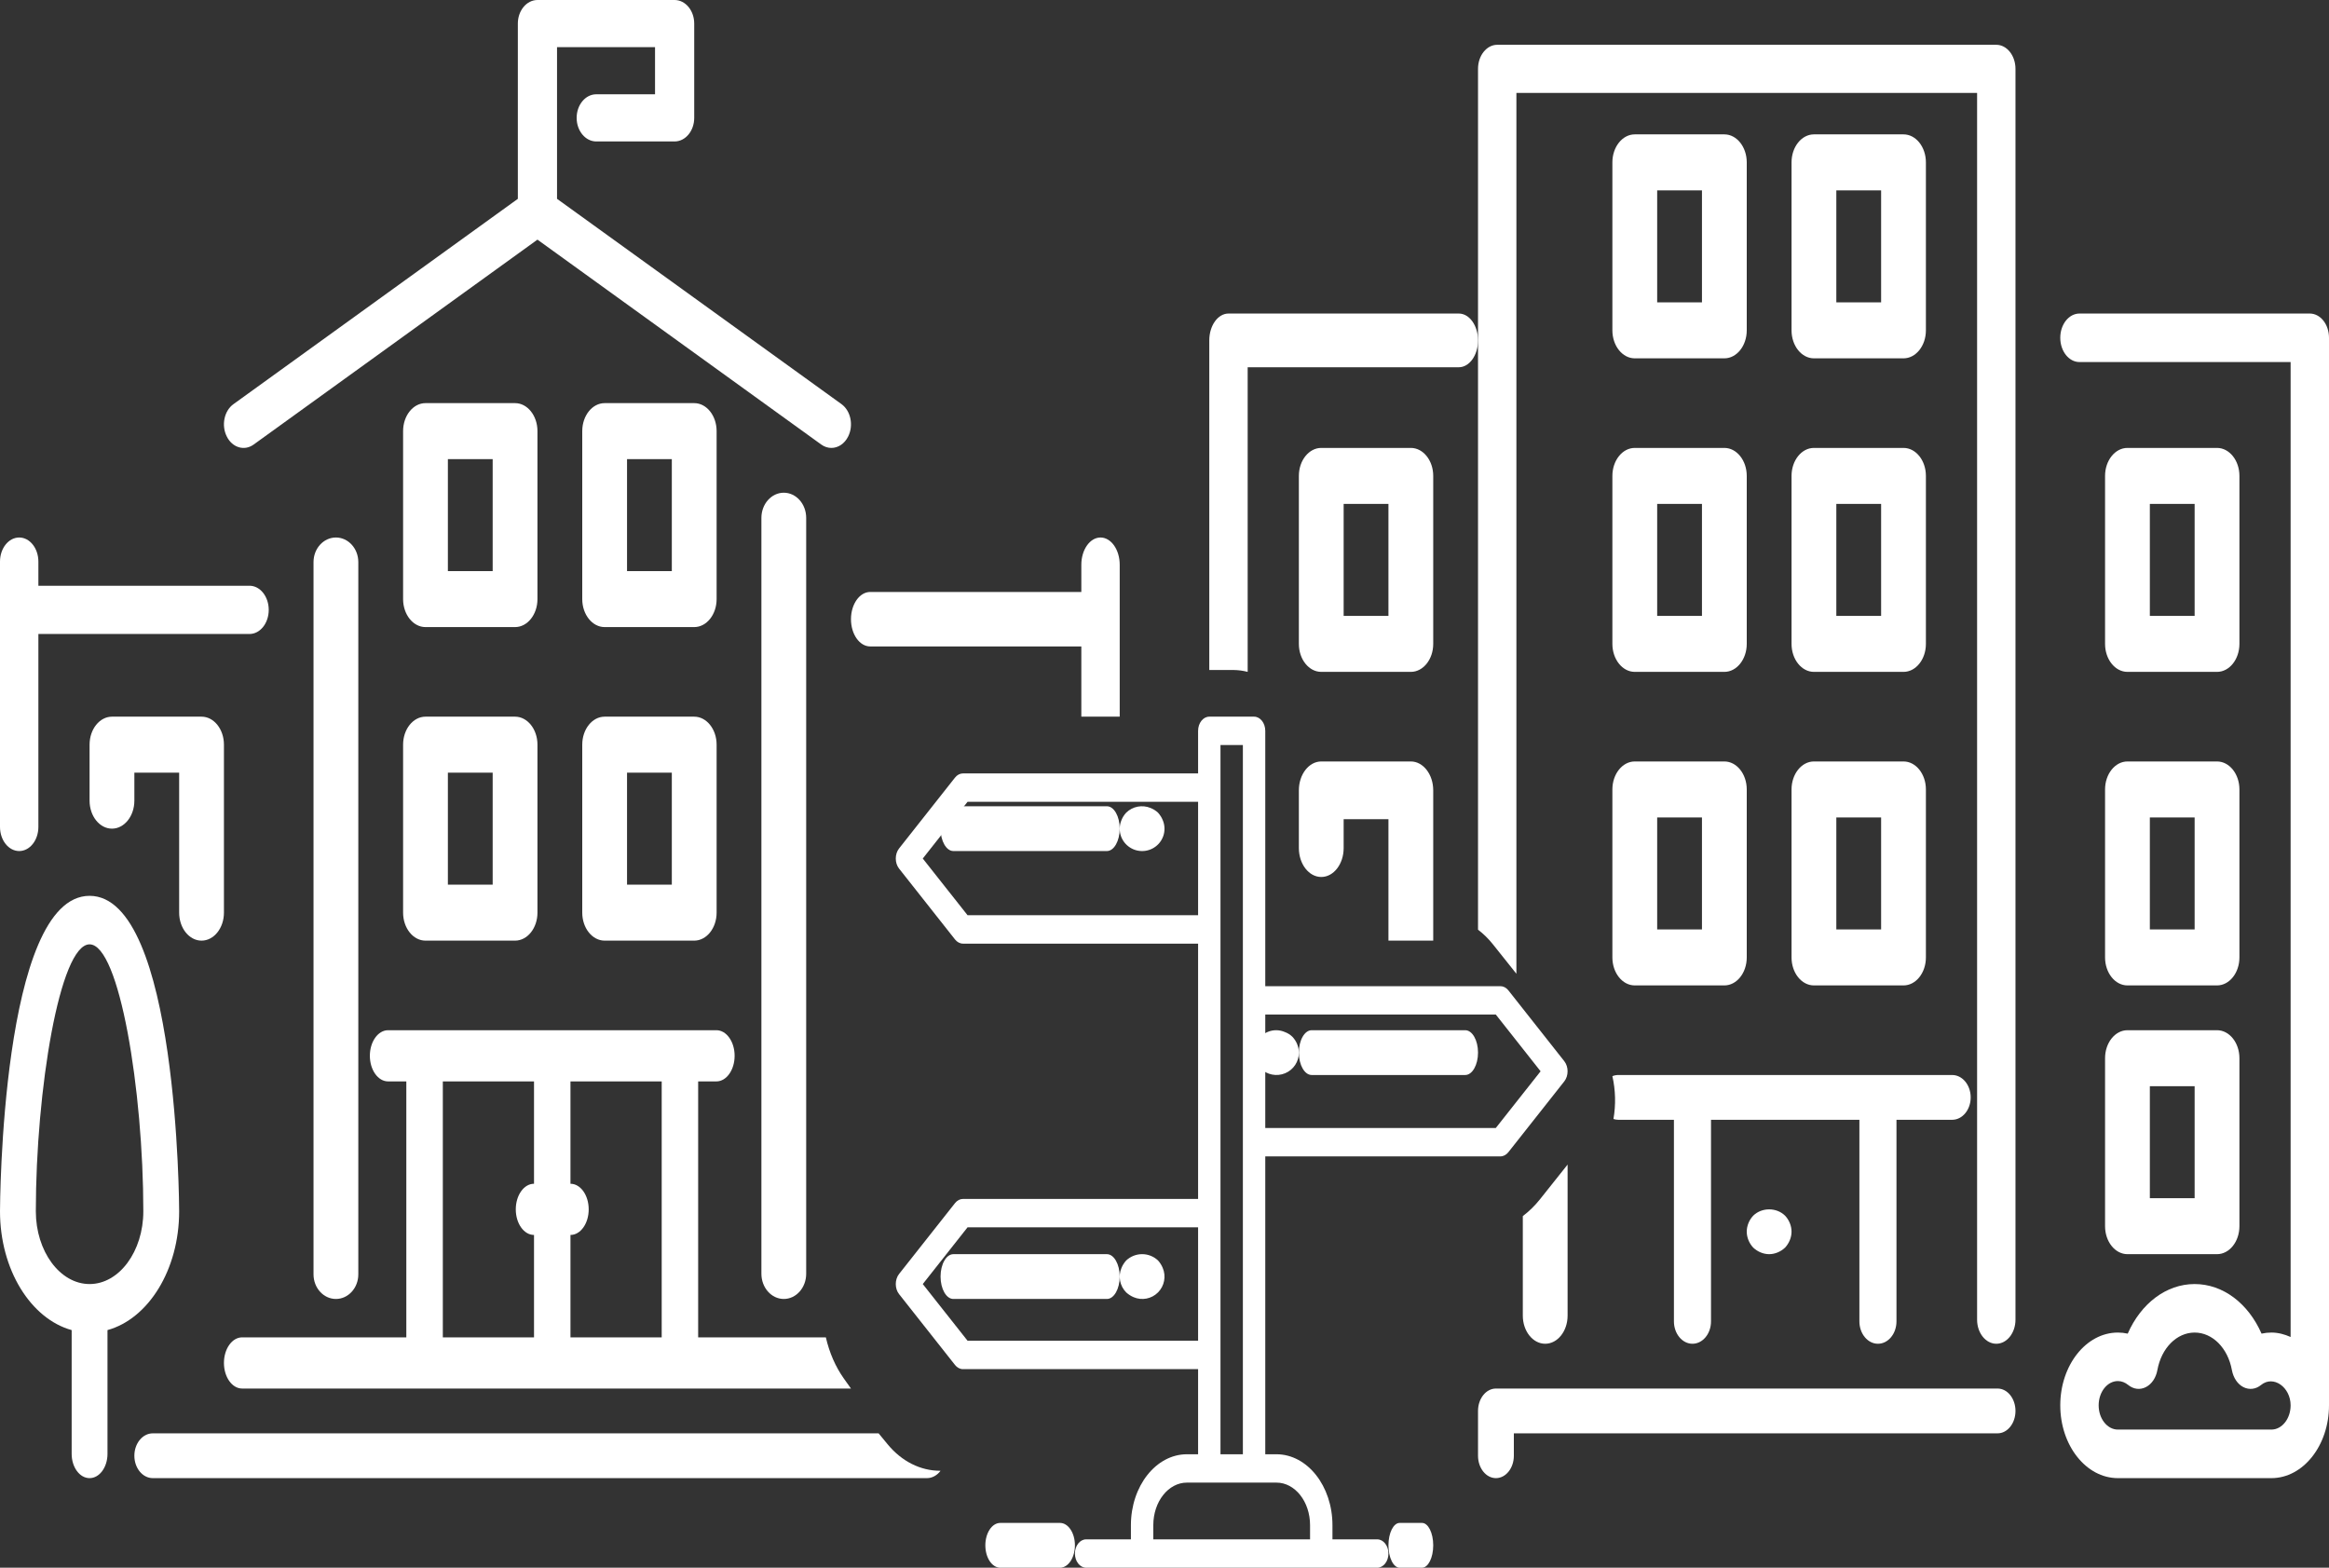 <?xml version="1.0" encoding="UTF-8"?>
<svg width="52px" height="35px" viewBox="0 0 52 35" version="1.1" xmlns="http://www.w3.org/2000/svg" xmlns:xlink="http://www.w3.org/1999/xlink">
    <rect x="0" y="0" width="52" height="35" fill="#333333" stroke="none"/>
    <!-- Generator: Sketch 52.4 (67378) - http://www.bohemiancoding.com/sketch -->
    <title>Artboard</title>
    <desc>Created with Sketch.</desc>
    <g id="Artboard" stroke="none" stroke-width="1" fill="none" fill-rule="evenodd">
        <g id="icon-city" fill="#FFFFFF">
            <path d="M24.714,18 L21.286,18 C21.128,18 21,18.224 21,18.5 C21,18.776 21.128,19 21.286,19 L24.714,19 C24.872,19 25,18.776 25,18.5 C25,18.224 24.872,18 24.714,18 Z" id="Path"></path>
            <path d="M25.855,18.143 C25.807,18.099 25.751,18.063 25.69,18.039 C25.504,17.961 25.289,18.002 25.145,18.143 C25.1,18.191 25.064,18.247 25.04,18.308 C24.951,18.516 25.014,18.758 25.194,18.896 C25.374,19.035 25.626,19.035 25.806,18.896 C25.986,18.758 26.049,18.516 25.96,18.308 C25.935,18.247 25.899,18.192 25.855,18.143 Z" id="Path"></path>
            <path d="M24.714,28 L21.286,28 C21.128,28 21,28.224 21,28.5 C21,28.776 21.128,29 21.286,29 L24.714,29 C24.872,29 25,28.776 25,28.5 C25,28.224 24.872,28 24.714,28 Z" id="Path"></path>
            <path d="M25.855,28.14 C25.655,27.953 25.346,27.953 25.145,28.14 C25.101,28.189 25.065,28.245 25.04,28.306 C24.96,28.493 25.002,28.71 25.145,28.854 C25.194,28.898 25.249,28.934 25.31,28.96 C25.496,29.04 25.712,28.998 25.855,28.854 C25.998,28.71 26.04,28.493 25.96,28.306 C25.935,28.245 25.899,28.189 25.855,28.14 Z" id="Path"></path>
            <path d="M33.677,22.109 C33.63,22.05 33.566,22.017 33.5,22.017 L28.25,22.017 L28.25,16.317 C28.25,16.142 28.138,16 28,16 L27,16 C26.862,16 26.75,16.142 26.75,16.317 L26.75,17.267 L21.5,17.267 C21.434,17.267 21.37,17.3 21.323,17.36 L20.073,18.943 C19.976,19.067 19.976,19.267 20.073,19.391 L21.323,20.974 C21.37,21.033 21.434,21.067 21.5,21.067 L26.75,21.067 L26.75,26.767 L21.5,26.767 C21.434,26.767 21.37,26.8 21.323,26.86 L20.073,28.443 C19.976,28.567 19.976,28.767 20.073,28.891 L21.323,30.474 C21.37,30.533 21.434,30.567 21.5,30.567 L26.75,30.567 L26.75,32.467 L26.5,32.467 C25.81,32.468 25.251,33.176 25.25,34.05 L25.25,34.367 L24.25,34.367 C24.112,34.367 24,34.509 24,34.683 C24,34.858 24.112,35 24.25,35 L30.75,35 C30.888,35 31,34.858 31,34.683 C31,34.509 30.888,34.367 30.75,34.367 L29.75,34.367 L29.75,34.05 C29.749,33.176 29.19,32.468 28.5,32.467 L28.25,32.467 L28.25,25.817 L33.5,25.817 C33.566,25.817 33.63,25.783 33.677,25.724 L34.927,24.141 C35.024,24.017 35.024,23.817 34.927,23.693 L33.677,22.109 Z M21.603,20.433 L20.603,19.167 L21.603,17.9 L26.75,17.9 L26.75,20.433 L21.603,20.433 Z M21.603,29.933 L20.603,28.667 L21.603,27.4 L26.75,27.4 L26.75,29.933 L21.603,29.933 Z M29.25,34.05 L29.25,34.367 L25.75,34.367 L25.75,34.05 C25.75,33.525 26.086,33.1 26.5,33.1 L28.5,33.1 C28.914,33.1 29.25,33.525 29.25,34.05 Z M27.25,32.467 L27.25,16.633 L27.75,16.633 L27.75,32.467 L27.25,32.467 Z M33.397,25.183 L28.25,25.183 L28.25,22.65 L33.397,22.65 L34.397,23.917 L33.397,25.183 Z" id="Shape" fill-rule="nonzero"></path>
            <path d="M32.714,23 L29.286,23 C29.128,23 29,23.224 29,23.5 C29,23.776 29.128,24 29.286,24 L32.714,24 C32.872,24 33,23.776 33,23.5 C33,23.224 32.872,23 32.714,23 Z" id="Path"></path>
            <path d="M28.69,23.042 C28.569,22.988 28.43,22.986 28.307,23.037 C28.184,23.087 28.087,23.186 28.04,23.31 C27.96,23.496 28.002,23.711 28.146,23.854 C28.289,23.997 28.506,24.039 28.693,23.961 C28.881,23.883 29.002,23.7 29,23.498 C28.998,23.367 28.946,23.241 28.855,23.146 C28.808,23.1 28.752,23.065 28.69,23.042 Z" id="Path"></path>
            <path d="M31.75,35 C31.888,35 32,34.776 32,34.5 C32,34.224 31.888,34 31.75,34 L31.25,34 C31.112,34 31,34.224 31,34.5 C31,34.776 31.112,35 31.25,35 L31.75,35 Z" id="Path"></path>
            <path d="M23.667,35 C23.851,35 24,34.776 24,34.5 C24,34.224 23.851,34 23.667,34 L22.333,34 C22.149,34 22,34.224 22,34.5 C22,34.776 22.149,35 22.333,35 L23.667,35 Z" id="Path"></path>
            <path d="M11.5,16 L9.5,16 C9.224,16 9,16.28 9,16.625 L9,20.375 C9,20.72 9.224,21 9.5,21 L11.5,21 C11.776,21 12,20.72 12,20.375 L12,16.625 C12,16.28 11.776,16 11.5,16 Z M11,19.75 L10,19.75 L10,17.25 L11,17.25 L11,19.75 Z" id="Shape" fill-rule="nonzero"></path>
            <path d="M12,9.625 C12,9.28 11.776,9 11.5,9 L9.5,9 C9.224,9 9,9.28 9,9.625 L9,13.375 C9,13.72 9.224,14 9.5,14 L11.5,14 C11.776,14 12,13.72 12,13.375 L12,9.625 Z M11,12.75 L10,12.75 L10,10.25 L11,10.25 L11,12.75 Z" id="Shape" fill-rule="nonzero"></path>
            <path d="M5.663,9.925 L12,5.35 L18.337,9.925 C18.407,9.976 18.486,10 18.562,10 C18.711,10 18.856,9.909 18.937,9.745 C19.062,9.495 18.995,9.172 18.788,9.022 L12.437,4.439 L12.437,1.053 L14.625,1.053 L14.625,2.105 L13.313,2.105 C13.071,2.105 12.875,2.341 12.875,2.632 C12.875,2.922 13.071,3.158 13.313,3.158 L15.062,3.158 C15.304,3.158 15.5,2.922 15.5,2.632 L15.5,0.526 C15.5,0.236 15.304,0 15.062,0 L12,0 C11.758,0 11.562,0.236 11.562,0.526 L11.562,4.439 L5.212,9.023 C5.005,9.172 4.938,9.495 5.063,9.744 C5.186,9.994 5.456,10.075 5.663,9.925 Z" id="Path"></path>
            <path d="M4.5,21 C4.776,21 5,20.72 5,20.375 L5,16.625 C5,16.28 4.776,16 4.5,16 L2.5,16 C2.224,16 2,16.28 2,16.625 L2,17.875 C2,18.22 2.224,18.5 2.5,18.5 C2.776,18.5 3,18.22 3,17.875 L3,17.25 L4,17.25 L4,20.375 C4,20.72 4.224,21 4.5,21 Z" id="Path"></path>
            <path d="M7,12.549 L7,28.451 C7,28.754 7.224,29 7.5,29 C7.776,29 8,28.754 8,28.451 L8,12.549 C8,12.246 7.776,12 7.5,12 C7.224,12 7,12.246 7,12.549 Z" id="Path"></path>
            <path d="M18.439,29.857 L15.588,29.857 L15.588,24.143 L15.995,24.143 C16.22,24.143 16.402,23.887 16.402,23.571 C16.402,23.256 16.22,23 15.995,23 L8.665,23 C8.44,23 8.258,23.256 8.258,23.571 C8.258,23.887 8.44,24.143 8.665,24.143 L9.072,24.143 L9.072,29.857 L5.407,29.857 C5.182,29.857 5,30.113 5,30.428 C5,30.744 5.182,31 5.407,31 L19,31 L18.842,30.778 C18.655,30.515 18.518,30.201 18.439,29.857 Z M11.923,26.428 C11.698,26.428 11.516,26.684 11.516,27 C11.516,27.315 11.698,27.571 11.923,27.571 L11.923,29.857 L9.887,29.857 L9.887,24.143 L11.923,24.143 L11.923,26.428 Z M14.774,29.857 L12.737,29.857 L12.737,27.571 C12.962,27.571 13.144,27.315 13.144,27 C13.144,26.684 12.962,26.428 12.737,26.428 L12.737,24.143 L14.774,24.143 L14.774,29.857 Z" id="Shape" fill-rule="nonzero"></path>
            <path d="M19.817,32.243 L19.617,32 L3.412,32 C3.184,32 3,32.224 3,32.5 C3,32.776 3.184,33 3.412,33 L20.696,33 C20.816,33 20.925,32.936 21,32.836 L20.994,32.836 C20.55,32.836 20.131,32.625 19.817,32.243 Z" id="Path"></path>
            <path d="M25,12.608 C25,12.272 24.808,12 24.571,12 C24.335,12 24.143,12.273 24.143,12.608 L24.143,13.216 L19.429,13.216 C19.192,13.216 19,13.489 19,13.824 C19,14.16 19.192,14.432 19.429,14.432 L24.143,14.432 L24.143,16 L25,16 L25,12.608 Z" id="Path"></path>
            <path d="M15.5,16 L13.5,16 C13.224,16 13,16.28 13,16.625 L13,20.375 C13,20.72 13.224,21 13.5,21 L15.5,21 C15.776,21 16,20.72 16,20.375 L16,16.625 C16,16.28 15.776,16 15.5,16 Z M15,19.75 L14,19.75 L14,17.25 L15,17.25 L15,19.75 Z" id="Shape" fill-rule="nonzero"></path>
            <path d="M4,27.042 C4,26.971 3.977,20 2,20 C0.023,20 0,26.971 0,27.042 C0,28.35 0.689,29.443 1.6,29.695 L1.6,32.458 C1.6,32.757 1.779,33 2,33 C2.221,33 2.4,32.757 2.4,32.458 L2.4,29.695 C3.312,29.443 4,28.35 4,27.042 Z M2,28.667 C1.339,28.667 0.8,27.937 0.8,27.042 C0.8,24.343 1.335,21.083 2,21.083 C2.665,21.083 3.2,24.343 3.2,27.042 C3.2,27.937 2.662,28.667 2,28.667 Z" id="Shape" fill-rule="nonzero"></path>
            <path d="M17,11.562 L17,28.437 C17,28.748 17.224,29 17.5,29 C17.776,29 18,28.748 18,28.437 L18,11.562 C18,11.252 17.776,11 17.5,11 C17.224,11 17,11.252 17,11.562 Z" id="Path"></path>
            <path d="M16,9.625 C16,9.28 15.776,9 15.5,9 L13.5,9 C13.224,9 13,9.28 13,9.625 L13,13.375 C13,13.72 13.224,14 13.5,14 L15.5,14 C15.776,14 16,13.72 16,13.375 L16,9.625 Z M15,12.75 L14,12.75 L14,10.25 L15,10.25 L15,12.75 Z" id="Shape" fill-rule="nonzero"></path>
            <path d="M0.429,19 C0.665,19 0.857,18.759 0.857,18.461 L0.857,14.154 L5.571,14.154 C5.808,14.154 6,13.913 6,13.616 C6,13.318 5.808,13.077 5.571,13.077 L0.857,13.077 L0.857,12.539 C0.857,12.241 0.665,12 0.429,12 C0.192,12 0,12.241 0,12.538 L0,18.461 C-2.73895789e-15,18.759 0.192,19 0.429,19 Z" id="Path"></path>
            <path d="M44.6,31 L33.4,31 C33.179,31 33,31.224 33,31.5 L33,32.5 C33,32.776 33.179,33 33.4,33 C33.621,33 33.8,32.776 33.8,32.5 L33.8,32 L44.6,32 C44.821,32 45,31.776 45,31.5 C45,31.224 44.821,31 44.6,31 Z" id="Path"></path>
            <path d="M39,10.625 C39,10.28 38.776,10 38.5,10 L36.5,10 C36.224,10 36,10.28 36,10.625 L36,14.375 C36,14.72 36.224,15 36.5,15 L38.5,15 C38.776,15 39,14.72 39,14.375 L39,10.625 Z M38,13.75 L37,13.75 L37,11.25 L38,11.25 L38,13.75 Z" id="Shape" fill-rule="nonzero"></path>
            <path d="M27.857,15 L27.857,8.199 L32.571,8.199 C32.808,8.199 33,7.93 33,7.599 C33,7.269 32.808,7 32.571,7 L27.429,7 C27.192,7 27,7.268 27,7.599 L27,14.958 L27.539,14.958 C27.648,14.959 27.754,14.973 27.857,15 Z" id="Path"></path>
            <path d="M47,27.375 C47,27.72 47.224,28 47.5,28 L49.5,28 C49.776,28 50,27.72 50,27.375 L50,23.625 C50,23.28 49.776,23 49.5,23 L47.5,23 C47.224,23 47,23.28 47,23.625 L47,27.375 Z M48,24.25 L49,24.25 L49,26.75 L48,26.75 L48,24.25 Z" id="Shape" fill-rule="nonzero"></path>
            <path d="M32,17.645 C32,17.289 31.776,17 31.5,17 L29.5,17 C29.224,17 29,17.289 29,17.645 L29,18.934 C29,19.29 29.224,19.579 29.5,19.579 C29.776,19.579 30,19.29 30,18.934 L30,18.289 L31,18.289 L31,21 L32,21 L32,17.645 L32,17.645 Z" id="Path"></path>
            <path d="M47.5,15 L49.5,15 C49.776,15 50,14.72 50,14.375 L50,10.625 C50,10.28 49.776,10 49.5,10 L47.5,10 C47.224,10 47,10.28 47,10.625 L47,14.375 C47,14.72 47.224,15 47.5,15 Z M48,11.25 L49,11.25 L49,13.75 L48,13.75 L48,11.25 Z" id="Shape" fill-rule="nonzero"></path>
            <path d="M29.5,10 C29.224,10 29,10.28 29,10.625 L29,14.375 C29,14.72 29.224,15 29.5,15 L31.5,15 C31.776,15 32,14.72 32,14.375 L32,10.625 C32,10.28 31.776,10 31.5,10 L29.5,10 Z M31,13.75 L30,13.75 L30,11.25 L31,11.25 L31,13.75 Z" id="Shape" fill-rule="nonzero"></path>
            <path d="M43,10.625 C43,10.28 42.776,10 42.5,10 L40.5,10 C40.224,10 40,10.28 40,10.625 L40,14.375 C40,14.72 40.224,15 40.5,15 L42.5,15 C42.776,15 43,14.72 43,14.375 L43,10.625 Z M42,13.75 L41,13.75 L41,11.25 L42,11.25 L42,13.75 Z" id="Shape" fill-rule="nonzero"></path>
            <path d="M51.571,7 L46.429,7 C46.192,7 46,7.242 46,7.541 C46,7.841 46.192,8.083 46.429,8.083 L51.143,8.083 L51.143,29.849 C51.008,29.789 50.866,29.75 50.714,29.75 C50.64,29.75 50.566,29.758 50.494,29.774 C50.198,29.101 49.636,28.667 49,28.667 C48.365,28.667 47.802,29.101 47.506,29.774 C47.434,29.758 47.36,29.75 47.286,29.75 C46.577,29.75 46,30.479 46,31.375 C46,32.271 46.577,33 47.286,33 L50.714,33 C51.423,33 52,32.271 52,31.375 L52,7.541 C52,7.242 51.808,7 51.571,7 Z M50.714,31.916 L47.286,31.916 C47.05,31.916 46.857,31.673 46.857,31.375 C46.857,31.076 47.05,30.833 47.286,30.833 C47.368,30.833 47.446,30.863 47.518,30.921 C47.636,31.017 47.782,31.034 47.911,30.968 C48.041,30.902 48.137,30.76 48.168,30.588 C48.258,30.095 48.601,29.75 49,29.75 C49.399,29.75 49.742,30.095 49.832,30.588 C49.864,30.76 49.959,30.902 50.088,30.968 C50.218,31.034 50.365,31.017 50.482,30.921 C50.761,30.694 51.143,30.972 51.143,31.375 C51.143,31.673 50.95,31.916 50.714,31.916 Z" id="Shape" fill-rule="nonzero"></path>
            <path d="M43,3.625 C43,3.28 42.776,3 42.5,3 L40.5,3 C40.224,3 40,3.28 40,3.625 L40,7.375 C40,7.72 40.224,8 40.5,8 L42.5,8 C42.776,8 43,7.72 43,7.375 L43,3.625 Z M42,6.75 L41,6.75 L41,4.25 L42,4.25 L42,6.75 Z" id="Shape" fill-rule="nonzero"></path>
            <path d="M42.5,17 L40.5,17 C40.224,17 40,17.28 40,17.625 L40,21.375 C40,21.72 40.224,22 40.5,22 L42.5,22 C42.776,22 43,21.72 43,21.375 L43,17.625 C43,17.28 42.776,17 42.5,17 Z M42,20.75 L41,20.75 L41,18.25 L42,18.25 L42,20.75 Z" id="Shape" fill-rule="nonzero"></path>
            <path d="M39,3.625 C39,3.28 38.776,3 38.5,3 L36.5,3 C36.224,3 36,3.28 36,3.625 L36,7.375 C36,7.72 36.224,8 36.5,8 L38.5,8 C38.776,8 39,7.72 39,7.375 L39,3.625 Z M38,6.75 L37,6.75 L37,4.25 L38,4.25 L38,6.75 Z" id="Shape" fill-rule="nonzero"></path>
            <path d="M39.855,27.854 C39.945,27.758 40,27.627 40,27.497 C40,27.366 39.945,27.235 39.855,27.14 C39.665,26.953 39.335,26.953 39.145,27.14 C39.055,27.235 39,27.366 39,27.497 C39,27.628 39.055,27.759 39.145,27.854 C39.24,27.944 39.37,28 39.5,28 C39.63,28 39.76,27.944 39.855,27.854 Z" id="Path"></path>
            <path d="M38.5,17 L36.5,17 C36.224,17 36,17.28 36,17.625 L36,21.375 C36,21.72 36.224,22 36.5,22 L38.5,22 C38.776,22 39,21.72 39,21.375 L39,17.625 C39,17.28 38.776,17 38.5,17 Z M38,20.75 L37,20.75 L37,18.25 L38,18.25 L38,20.75 Z" id="Shape" fill-rule="nonzero"></path>
            <path d="M36.024,24.982 C36.058,24.993 36.094,25 36.132,25 L37.374,25 L37.374,29.5 C37.374,29.776 37.56,30 37.788,30 C38.017,30 38.202,29.776 38.202,29.5 L38.202,25 L41.515,25 L41.515,29.5 C41.515,29.776 41.701,30 41.929,30 C42.158,30 42.343,29.776 42.343,29.5 L42.343,25 L43.586,25 C43.815,25 44,24.776 44,24.5 C44,24.224 43.815,24 43.586,24 L36.132,24 C36.086,24 36.041,24.009 36,24.026 C36.071,24.338 36.079,24.666 36.024,24.982 Z" id="Path"></path>
            <path d="M47,21.375 C47,21.72 47.224,22 47.5,22 L49.5,22 C49.776,22 50,21.72 50,21.375 L50,17.625 C50,17.28 49.776,17 49.5,17 L47.5,17 C47.224,17 47,17.28 47,17.625 L47,21.375 Z M48,18.25 L49,18.25 L49,20.75 L48,20.75 L48,18.25 Z" id="Shape" fill-rule="nonzero"></path>
            <path d="M34,27.15 L34,29.372 C34,29.719 34.224,30 34.5,30 C34.776,30 35,29.719 35,29.372 L35,26 L34.387,26.77 C34.271,26.917 34.14,27.044 34,27.15 Z" id="Path"></path>
            <path d="M44.572,1 L33.429,1 C33.192,1 33,1.241 33,1.537 L33,20.756 C33.12,20.847 33.231,20.955 33.33,21.079 L33.857,21.74 L33.857,2.074 L44.143,2.074 L44.143,29.463 C44.143,29.759 44.335,30 44.572,30 C44.808,30 45,29.759 45,29.463 L45,1.537 C45,1.241 44.808,1 44.572,1 Z" id="Path"></path>
        </g>
    </g>
</svg>